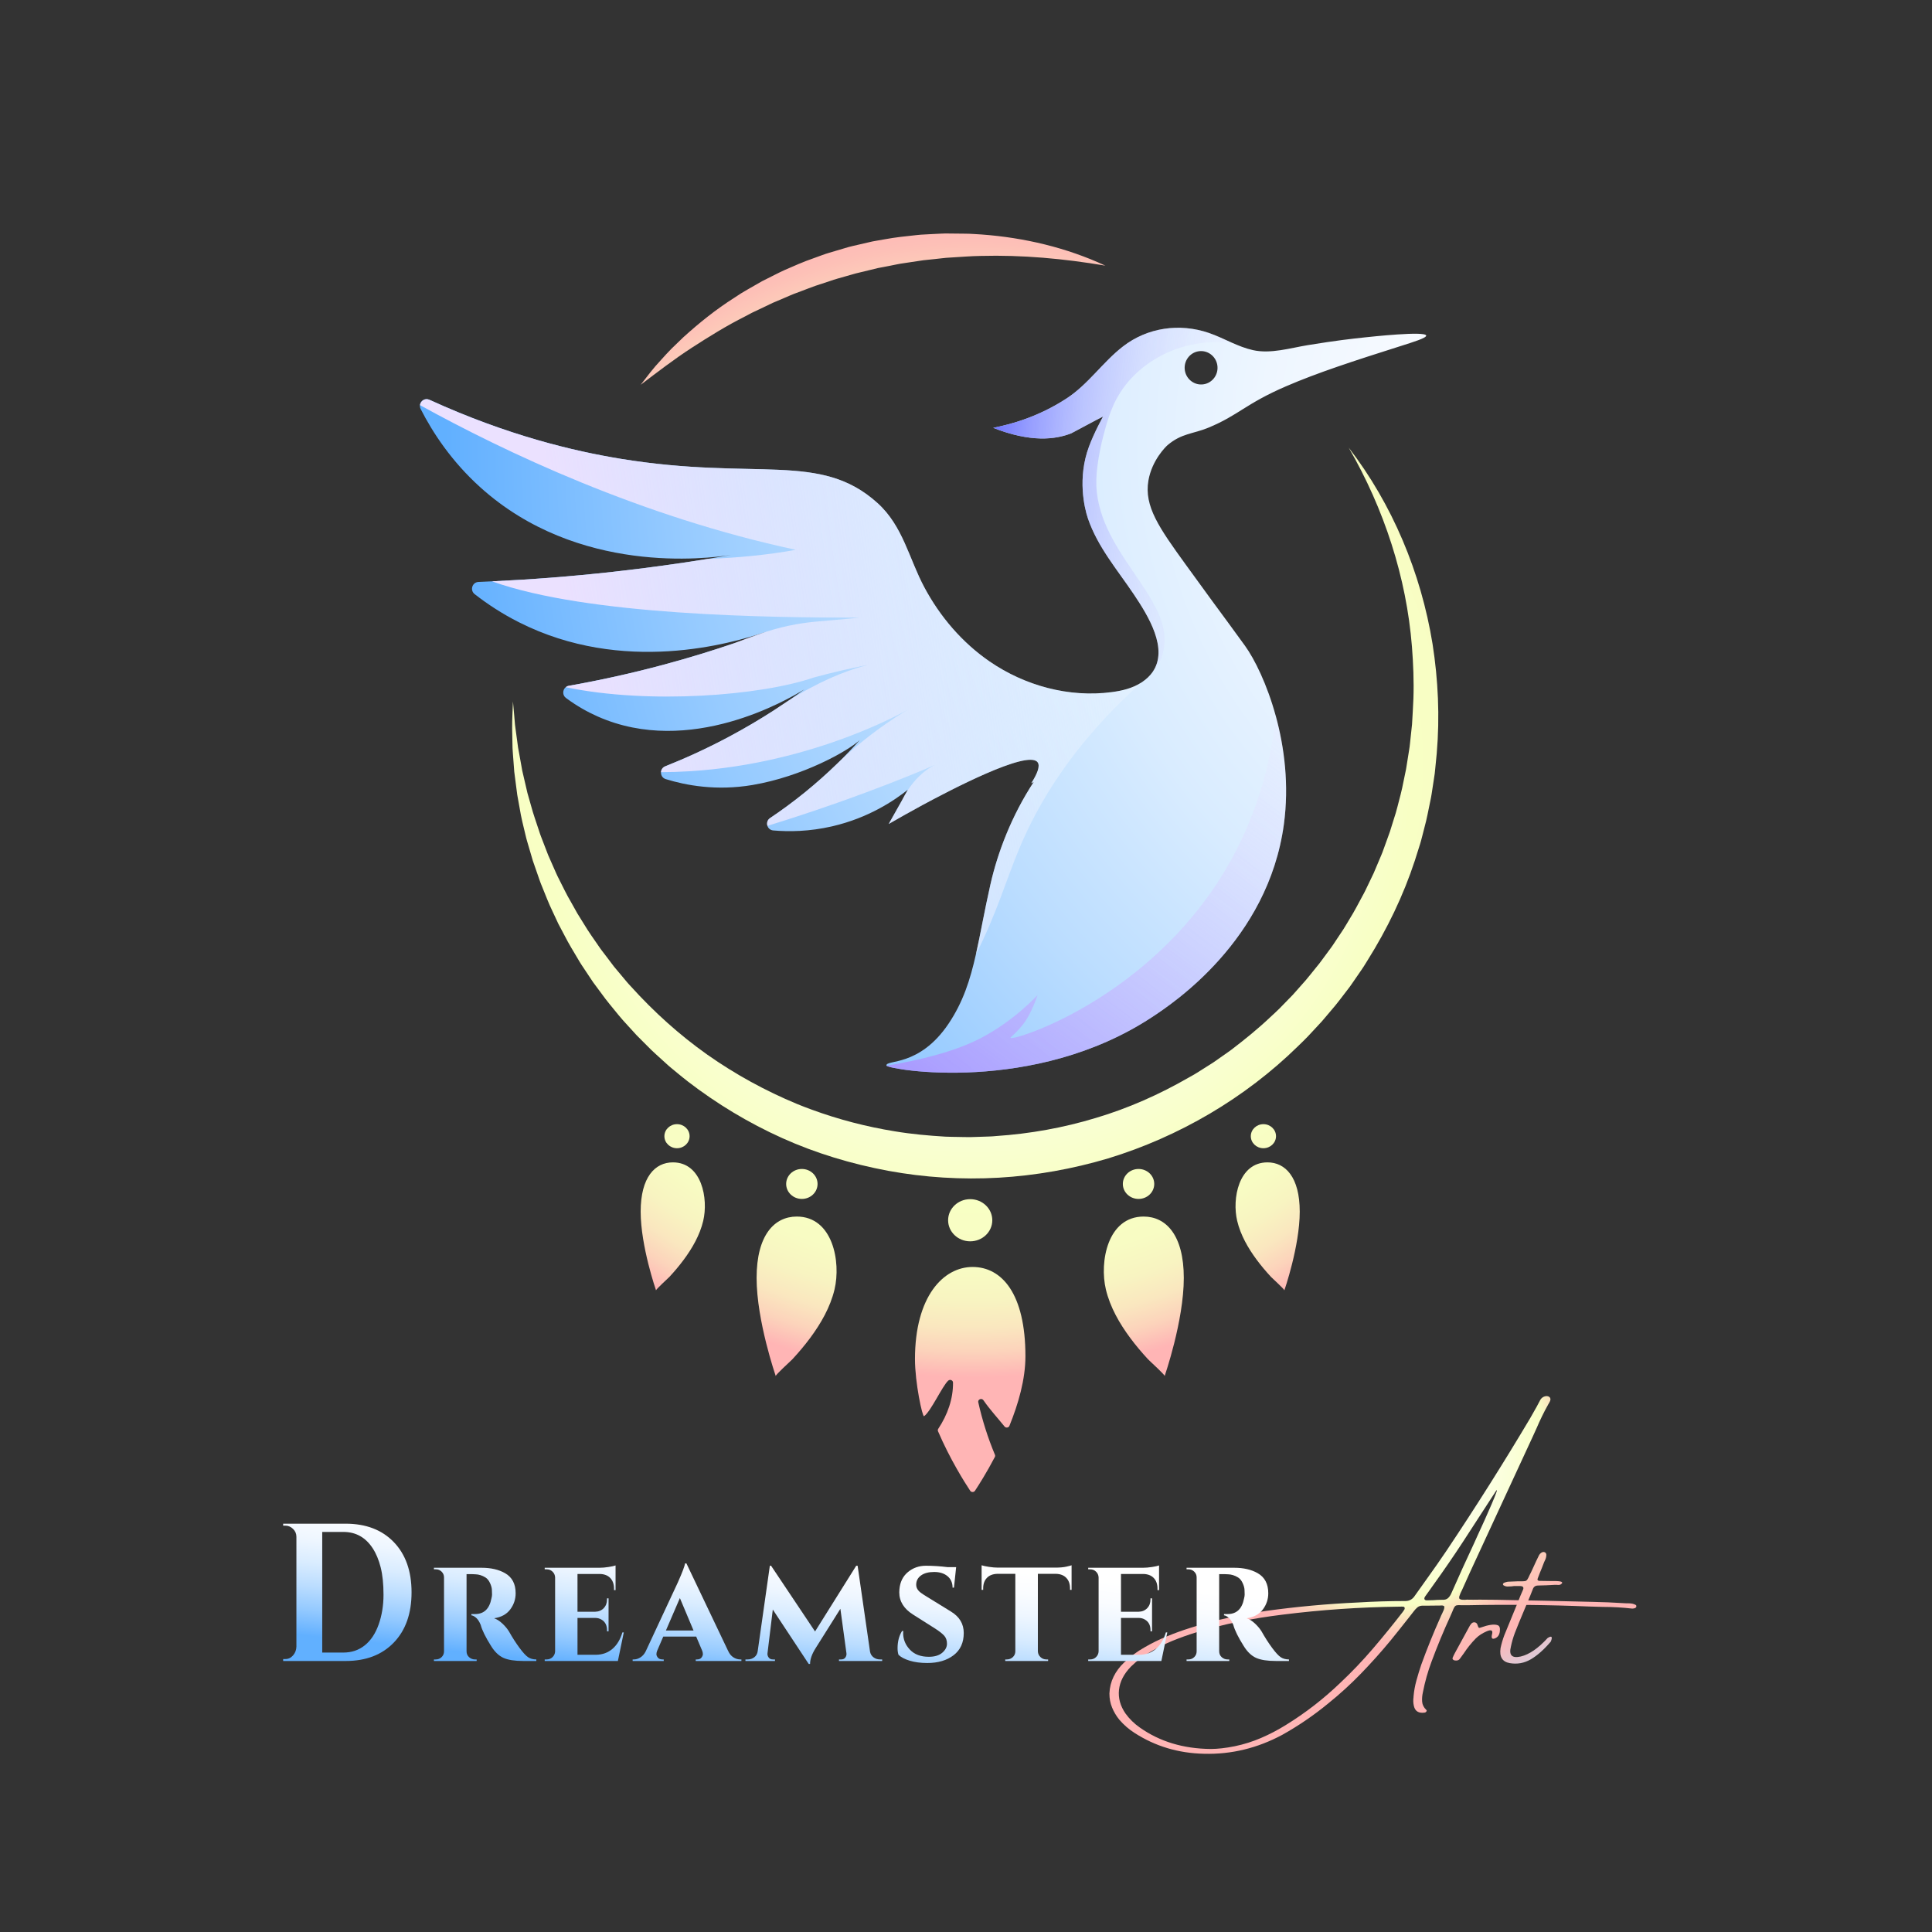 <svg xmlns="http://www.w3.org/2000/svg" xmlns:xlink="http://www.w3.org/1999/xlink" id="Layer_1" viewBox="0 0 2000 2000"><rect x="0" y="0" width="2000" height="2000" fill="#333333" stroke="none"/><defs><style>      .cls-1 {        fill: url(#radial-gradient-10);      }      .cls-2 {        fill: url(#linear-gradient-13);      }      .cls-3 {        fill: url(#linear-gradient-2);      }      .cls-4 {        fill: url(#radial-gradient-9);      }      .cls-5 {        fill: url(#linear-gradient-10);      }      .cls-6 {        fill: url(#linear-gradient-12);      }      .cls-7 {        fill: url(#radial-gradient-14);      }      .cls-8 {        fill: url(#radial-gradient-16);      }      .cls-9 {        fill: url(#linear-gradient-4);      }      .cls-10 {        fill: url(#radial-gradient-5);      }      .cls-11 {        fill: url(#radial-gradient);      }      .cls-12 {        fill: url(#radial-gradient-3);      }      .cls-13 {        fill: url(#linear-gradient-3);      }      .cls-14 {        fill: url(#linear-gradient-5);      }      .cls-15 {        fill: url(#radial-gradient-11);      }      .cls-16 {        fill: url(#linear-gradient-8);      }      .cls-17 {        fill: url(#radial-gradient-8);      }      .cls-18 {        fill: url(#radial-gradient-2);      }      .cls-19 {        fill: url(#radial-gradient-4);      }      .cls-20 {        fill: url(#linear-gradient-7);      }      .cls-21 {        fill: url(#linear-gradient-9);      }      .cls-22 {        fill: url(#linear-gradient-11);      }      .cls-23 {        fill: url(#radial-gradient-12);      }      .cls-24 {        fill: url(#linear-gradient-6);      }      .cls-25 {        fill: url(#radial-gradient-15);      }      .cls-26 {        fill: url(#radial-gradient-6);      }      .cls-27 {        fill: url(#radial-gradient-7);      }      .cls-28 {        fill: url(#radial-gradient-13);      }      .cls-29 {        fill: url(#linear-gradient);      }    </style><radialGradient id="radial-gradient" cx="1437.983" cy="1501.565" fx="1437.983" fy="1501.565" r="233.453" gradientUnits="userSpaceOnUse"><stop offset="0" stop-color="#fff"></stop><stop offset=".175" stop-color="#fefffa"></stop><stop offset=".359" stop-color="#fdffee"></stop><stop offset=".546" stop-color="#faffd9"></stop><stop offset=".69" stop-color="#f8ffc4"></stop><stop offset=".754" stop-color="#fbdebd"></stop><stop offset=".826" stop-color="#fdc0b7"></stop><stop offset=".866" stop-color="#ffb5b5"></stop></radialGradient><radialGradient id="radial-gradient-2" cx="1311.777" cy="1258.941" fx="1311.777" fy="1258.941" r="580.167" gradientUnits="userSpaceOnUse"><stop offset="0" stop-color="#fff"></stop><stop offset=".031" stop-color="#fffffe"></stop><stop offset=".059" stop-color="#fffffd"></stop><stop offset=".086" stop-color="#fefffc"></stop><stop offset=".113" stop-color="#fefffb"></stop><stop offset=".141" stop-color="#fefffa"></stop><stop offset=".164" stop-color="#fefffa"></stop><stop offset=".176" stop-color="#fefff9"></stop><stop offset=".188" stop-color="#fefff8"></stop><stop offset=".199" stop-color="#fefff7"></stop><stop offset=".211" stop-color="#fefff6"></stop><stop offset=".223" stop-color="#fefff6"></stop><stop offset=".234" stop-color="#fefff5"></stop><stop offset=".246" stop-color="#fdfff4"></stop><stop offset=".258" stop-color="#fdfff3"></stop><stop offset=".266" stop-color="#fdfff3"></stop><stop offset=".273" stop-color="#fdfff2"></stop><stop offset=".281" stop-color="#fdfff2"></stop><stop offset=".289" stop-color="#fdfff1"></stop><stop offset=".297" stop-color="#fdfff1"></stop><stop offset=".305" stop-color="#fdfff0"></stop><stop offset=".312" stop-color="#fdffef"></stop><stop offset=".32" stop-color="#fdffef"></stop><stop offset=".328" stop-color="#fdffee"></stop><stop offset=".336" stop-color="#fdffee"></stop><stop offset=".344" stop-color="#fdffed"></stop><stop offset=".352" stop-color="#fdffec"></stop><stop offset=".359" stop-color="#fdffeb"></stop><stop offset=".367" stop-color="#fcffea"></stop><stop offset=".375" stop-color="#fcffe9"></stop><stop offset=".383" stop-color="#fcffe8"></stop><stop offset=".391" stop-color="#fcffe7"></stop><stop offset=".398" stop-color="#fcffe6"></stop><stop offset=".406" stop-color="#fcffe6"></stop><stop offset=".414" stop-color="#fcffe5"></stop><stop offset=".422" stop-color="#fbffe4"></stop><stop offset=".43" stop-color="#fbffe3"></stop><stop offset=".438" stop-color="#fbffe2"></stop><stop offset=".445" stop-color="#fbffe1"></stop><stop offset=".453" stop-color="#fbffe0"></stop><stop offset=".461" stop-color="#fbffdf"></stop><stop offset=".469" stop-color="#fbffde"></stop><stop offset=".477" stop-color="#fbffdd"></stop><stop offset=".484" stop-color="#faffdc"></stop><stop offset=".492" stop-color="#faffdb"></stop><stop offset=".5" stop-color="#faffda"></stop><stop offset=".508" stop-color="#faffda"></stop><stop offset=".512" stop-color="#faffd9"></stop><stop offset=".516" stop-color="#faffd9"></stop><stop offset=".52" stop-color="#faffd8"></stop><stop offset=".523" stop-color="#faffd8"></stop><stop offset=".527" stop-color="#faffd7"></stop><stop offset=".531" stop-color="#faffd6"></stop><stop offset=".535" stop-color="#faffd6"></stop><stop offset=".539" stop-color="#faffd5"></stop><stop offset=".543" stop-color="#faffd5"></stop><stop offset=".547" stop-color="#f9ffd4"></stop><stop offset=".551" stop-color="#f9ffd3"></stop><stop offset=".555" stop-color="#f9ffd3"></stop><stop offset=".559" stop-color="#f9ffd2"></stop><stop offset=".562" stop-color="#f9ffd1"></stop><stop offset=".566" stop-color="#f9ffd1"></stop><stop offset=".57" stop-color="#f9ffd0"></stop><stop offset=".574" stop-color="#f9ffd0"></stop><stop offset=".578" stop-color="#f9ffcf"></stop><stop offset=".582" stop-color="#f9ffce"></stop><stop offset=".586" stop-color="#f9ffce"></stop><stop offset=".59" stop-color="#f9ffcd"></stop><stop offset=".594" stop-color="#f9ffcd"></stop><stop offset=".598" stop-color="#f9ffcc"></stop><stop offset=".602" stop-color="#f9ffcb"></stop><stop offset=".605" stop-color="#f9ffcb"></stop><stop offset=".609" stop-color="#f9ffca"></stop><stop offset=".613" stop-color="#f9ffca"></stop><stop offset=".617" stop-color="#f9ffc9"></stop><stop offset=".621" stop-color="#f8ffc8"></stop><stop offset=".625" stop-color="#f8ffc8"></stop><stop offset=".629" stop-color="#f8ffc7"></stop><stop offset=".633" stop-color="#f8ffc7"></stop><stop offset=".637" stop-color="#f8ffc6"></stop><stop offset=".641" stop-color="#f8ffc5"></stop><stop offset=".645" stop-color="#f8ffc5"></stop><stop offset=".648" stop-color="#f8ffc4"></stop><stop offset=".652" stop-color="#f8fec4"></stop><stop offset=".656" stop-color="#f8fcc3"></stop><stop offset=".66" stop-color="#f9fac3"></stop><stop offset=".664" stop-color="#f9f9c3"></stop><stop offset=".668" stop-color="#f9f7c2"></stop><stop offset=".672" stop-color="#f9f5c2"></stop><stop offset=".676" stop-color="#f9f4c2"></stop><stop offset=".68" stop-color="#f9f2c1"></stop><stop offset=".684" stop-color="#f9f0c1"></stop><stop offset=".688" stop-color="#faefc1"></stop><stop offset=".691" stop-color="#faedc0"></stop><stop offset=".695" stop-color="#faebc0"></stop><stop offset=".699" stop-color="#faeabf"></stop><stop offset=".703" stop-color="#fae8bf"></stop><stop offset=".707" stop-color="#fae6bf"></stop><stop offset=".711" stop-color="#fae5be"></stop><stop offset=".715" stop-color="#fbe3be"></stop><stop offset=".719" stop-color="#fbe1be"></stop><stop offset=".723" stop-color="#fbe0bd"></stop><stop offset=".727" stop-color="#fbdebd"></stop><stop offset=".73" stop-color="#fbddbd"></stop><stop offset=".734" stop-color="#fbdbbc"></stop><stop offset=".738" stop-color="#fbdabc"></stop><stop offset=".742" stop-color="#fbd8bc"></stop><stop offset=".746" stop-color="#fbd7bc"></stop><stop offset=".75" stop-color="#fbd6bb"></stop><stop offset=".754" stop-color="#fcd4bb"></stop><stop offset=".758" stop-color="#fcd3bb"></stop><stop offset=".762" stop-color="#fcd1ba"></stop><stop offset=".766" stop-color="#fcd0ba"></stop><stop offset=".77" stop-color="#fccfba"></stop><stop offset=".773" stop-color="#fccdba"></stop><stop offset=".777" stop-color="#fcccb9"></stop><stop offset=".781" stop-color="#fccab9"></stop><stop offset=".785" stop-color="#fcc9b9"></stop><stop offset=".789" stop-color="#fcc8b9"></stop><stop offset=".793" stop-color="#fdc6b8"></stop><stop offset=".797" stop-color="#fdc5b8"></stop><stop offset=".801" stop-color="#fdc3b8"></stop><stop offset=".805" stop-color="#fdc2b7"></stop><stop offset=".809" stop-color="#fdc1b7"></stop><stop offset=".812" stop-color="#fdbfb7"></stop><stop offset=".816" stop-color="#fdbfb7"></stop><stop offset=".82" stop-color="#fdbeb7"></stop><stop offset=".824" stop-color="#febdb6"></stop><stop offset=".828" stop-color="#febcb6"></stop><stop offset=".832" stop-color="#febbb6"></stop><stop offset=".836" stop-color="#febab6"></stop><stop offset=".84" stop-color="#feb9b6"></stop><stop offset=".844" stop-color="#feb8b6"></stop><stop offset=".848" stop-color="#ffb7b5"></stop><stop offset=".852" stop-color="#ffb7b5"></stop><stop offset=".855" stop-color="#ffb6b5"></stop><stop offset=".859" stop-color="#feb6b6"></stop><stop offset=".863" stop-color="#fcb7b8"></stop><stop offset=".867" stop-color="#fab8ba"></stop><stop offset=".871" stop-color="#f8b9bc"></stop><stop offset=".875" stop-color="#f6bbbe"></stop><stop offset=".879" stop-color="#f4bcc0"></stop><stop offset=".883" stop-color="#f2bdc2"></stop><stop offset=".887" stop-color="#f0bec4"></stop><stop offset=".891" stop-color="#eec0c6"></stop><stop offset=".895" stop-color="#ecc1c8"></stop><stop offset=".898" stop-color="#eac2ca"></stop><stop offset=".902" stop-color="#e8c4cc"></stop><stop offset=".906" stop-color="#e6c5cf"></stop><stop offset=".91" stop-color="#e3c6d1"></stop><stop offset=".914" stop-color="#e1c7d3"></stop><stop offset=".918" stop-color="#dfc9d5"></stop><stop offset=".922" stop-color="#ddcad7"></stop><stop offset=".926" stop-color="#dbcbd9"></stop><stop offset=".93" stop-color="#d9cddb"></stop><stop offset=".934" stop-color="#d7cedd"></stop><stop offset=".938" stop-color="#d5cfdf"></stop><stop offset=".941" stop-color="#d3d0e1"></stop><stop offset=".945" stop-color="#d1d2e3"></stop><stop offset=".949" stop-color="#cfd3e5"></stop><stop offset=".953" stop-color="#cdd4e7"></stop><stop offset=".957" stop-color="#cbd5e9"></stop><stop offset=".961" stop-color="#c9d7eb"></stop><stop offset=".965" stop-color="#c7d8ed"></stop><stop offset=".969" stop-color="#c5d9f0"></stop><stop offset=".973" stop-color="#c2dbf2"></stop><stop offset=".977" stop-color="#c0dcf4"></stop><stop offset=".98" stop-color="#beddf6"></stop><stop offset=".984" stop-color="#bcdef8"></stop><stop offset=".988" stop-color="#bae0fa"></stop><stop offset=".992" stop-color="#b8e1fc"></stop><stop offset=".996" stop-color="#b6e2fe"></stop><stop offset="1" stop-color="#b5e3ff"></stop></radialGradient><radialGradient id="radial-gradient-3" cx="1311.777" cy="1258.941" fx="1311.777" fy="1258.941" r="580.167" xlink:href="#radial-gradient-2"></radialGradient><linearGradient id="linear-gradient" x1="366.226" y1="1553.481" x2="350.93" y2="1696.876" gradientUnits="userSpaceOnUse"><stop offset="0" stop-color="#fff"></stop><stop offset=".152" stop-color="#fafcff"></stop><stop offset=".312" stop-color="#eef6ff"></stop><stop offset=".476" stop-color="#d9ecff"></stop><stop offset=".641" stop-color="#bdf"></stop><stop offset=".809" stop-color="#95caff"></stop><stop offset=".976" stop-color="#68b3ff"></stop><stop offset="1" stop-color="#61b0ff"></stop></linearGradient><linearGradient id="linear-gradient-2" x1="513.084" y1="1569.146" x2="497.788" y2="1712.541" xlink:href="#linear-gradient"></linearGradient><linearGradient id="linear-gradient-3" x1="612.983" y1="1579.802" x2="597.687" y2="1723.197" xlink:href="#linear-gradient"></linearGradient><linearGradient id="linear-gradient-4" x1="724.747" y1="1591.723" x2="709.451" y2="1735.119" xlink:href="#linear-gradient"></linearGradient><linearGradient id="linear-gradient-5" x1="854.514" y1="1605.565" x2="839.219" y2="1748.96" xlink:href="#linear-gradient"></linearGradient><linearGradient id="linear-gradient-6" x1="969.819" y1="1617.864" x2="954.523" y2="1761.26" xlink:href="#linear-gradient"></linearGradient><linearGradient id="linear-gradient-7" x1="1063.29" y1="1627.834" x2="1047.995" y2="1771.23" xlink:href="#linear-gradient"></linearGradient><linearGradient id="linear-gradient-8" x1="1169.277" y1="1639.14" x2="1153.981" y2="1782.535" xlink:href="#linear-gradient"></linearGradient><linearGradient id="linear-gradient-9" x1="1283.434" y1="1651.316" x2="1268.139" y2="1794.712" xlink:href="#linear-gradient"></linearGradient><radialGradient id="radial-gradient-4" cx="1691.276" cy="454.267" fx="1691.276" fy="454.267" r="1229.828" gradientUnits="userSpaceOnUse"><stop offset="0" stop-color="#fff"></stop><stop offset=".152" stop-color="#fafcff"></stop><stop offset=".312" stop-color="#eef6ff"></stop><stop offset=".476" stop-color="#d9ecff"></stop><stop offset=".641" stop-color="#bdf"></stop><stop offset=".809" stop-color="#95caff"></stop><stop offset=".976" stop-color="#68b3ff"></stop><stop offset="1" stop-color="#61b0ff"></stop></radialGradient><radialGradient id="radial-gradient-5" cx="1006.917" cy="786.537" fx="1006.917" fy="786.537" r="658.526" gradientUnits="userSpaceOnUse"><stop offset="0" stop-color="#fff"></stop><stop offset=".165" stop-color="#fefffa"></stop><stop offset=".339" stop-color="#fdffee"></stop><stop offset=".516" stop-color="#faffd9"></stop><stop offset=".651" stop-color="#f8ffc4"></stop><stop offset=".728" stop-color="#fbdebd"></stop><stop offset=".812" stop-color="#fdc0b7"></stop><stop offset=".86" stop-color="#ffb5b5"></stop><stop offset="1" stop-color="#b5e3ff"></stop></radialGradient><radialGradient id="radial-gradient-6" cx="1007.797" cy="790.323" fx="1007.797" fy="790.323" r="697.858" gradientUnits="userSpaceOnUse"><stop offset="0" stop-color="#fff"></stop><stop offset=".165" stop-color="#fefffa"></stop><stop offset=".339" stop-color="#fdffee"></stop><stop offset=".516" stop-color="#faffd9"></stop><stop offset=".651" stop-color="#f8ffc4"></stop><stop offset=".745" stop-color="#f8fcc3"></stop><stop offset=".796" stop-color="#f8f4c1"></stop><stop offset=".837" stop-color="#fae7bf"></stop><stop offset=".873" stop-color="#fcd3bb"></stop><stop offset=".904" stop-color="#febab6"></stop><stop offset=".911" stop-color="#ffb5b5"></stop></radialGradient><radialGradient id="radial-gradient-7" cy="790.323" fy="790.323" r="697.858" xlink:href="#radial-gradient-6"></radialGradient><radialGradient id="radial-gradient-8" cx="1007.797" cy="790.323" fx="1007.797" fy="790.323" r="697.858" xlink:href="#radial-gradient-6"></radialGradient><radialGradient id="radial-gradient-9" cx="1007.797" cy="790.323" fx="1007.797" fy="790.323" r="697.858" xlink:href="#radial-gradient-6"></radialGradient><radialGradient id="radial-gradient-10" cx="1007.797" cy="790.323" fx="1007.797" fy="790.323" r="697.858" xlink:href="#radial-gradient-6"></radialGradient><radialGradient id="radial-gradient-11" cx="1007.797" cy="790.323" fx="1007.797" fy="790.323" r="697.858" xlink:href="#radial-gradient-6"></radialGradient><radialGradient id="radial-gradient-12" cx="1007.797" cy="790.323" fx="1007.797" fy="790.323" r="697.858" xlink:href="#radial-gradient-6"></radialGradient><radialGradient id="radial-gradient-13" cx="1007.797" cy="790.323" fx="1007.797" fy="790.323" r="697.858" xlink:href="#radial-gradient-6"></radialGradient><radialGradient id="radial-gradient-14" cx="1007.797" cy="790.323" fx="1007.797" fy="790.323" r="697.858" xlink:href="#radial-gradient-6"></radialGradient><radialGradient id="radial-gradient-15" cx="1007.797" cy="790.323" fx="1007.797" fy="790.323" r="697.858" xlink:href="#radial-gradient-6"></radialGradient><radialGradient id="radial-gradient-16" cx="1007.797" cy="790.323" fx="1007.797" fy="790.323" r="697.858" xlink:href="#radial-gradient-6"></radialGradient><linearGradient id="linear-gradient-10" x1="1399.043" y1="633.731" x2="858.053" y2="1361.185" gradientUnits="userSpaceOnUse"><stop offset="0" stop-color="#fff" stop-opacity="0"></stop><stop offset=".473" stop-color="#cbb2ff" stop-opacity=".499"></stop><stop offset=".837" stop-color="#a57bff" stop-opacity=".859"></stop><stop offset="1" stop-color="#9766ff"></stop></linearGradient><linearGradient id="linear-gradient-11" x1="1427.251" y1="538.427" x2="1014.806" y2="499.07" gradientUnits="userSpaceOnUse"><stop offset="0" stop-color="#fff" stop-opacity="0"></stop><stop offset=".119" stop-color="#fcfcff" stop-opacity=".017"></stop><stop offset=".243" stop-color="#f5f5ff" stop-opacity=".066"></stop><stop offset=".371" stop-color="#e8e9ff" stop-opacity=".148"></stop><stop offset=".5" stop-color="#d7d8ff" stop-opacity=".264"></stop><stop offset=".631" stop-color="#c1c3ff" stop-opacity=".413"></stop><stop offset=".764" stop-color="#a5a8ff" stop-opacity=".595"></stop><stop offset=".894" stop-color="#868aff" stop-opacity=".806"></stop><stop offset="1" stop-color="#696eff"></stop></linearGradient><linearGradient id="linear-gradient-12" x1="1157.47" y1="635.875" x2="600.229" y2="719.253" gradientUnits="userSpaceOnUse"><stop offset="0" stop-color="#fff" stop-opacity=".2"></stop><stop offset=".454" stop-color="#f5f0ff" stop-opacity=".588"></stop><stop offset=".828" stop-color="#ede5ff" stop-opacity=".884"></stop><stop offset="1" stop-color="#ebe1ff"></stop></linearGradient><linearGradient id="linear-gradient-13" x1="1303.43" y1="735.886" x2="452.658" y2="683.767" gradientUnits="userSpaceOnUse"><stop offset="0" stop-color="#fff"></stop><stop offset=".184" stop-color="#fafcff"></stop><stop offset=".377" stop-color="#eef6ff"></stop><stop offset=".574" stop-color="#d9ecff"></stop><stop offset=".774" stop-color="#bdf"></stop><stop offset=".974" stop-color="#96caff"></stop><stop offset="1" stop-color="#91c8ff"></stop></linearGradient></defs><g><path class="cls-11" d="M1689.677,1665.209c-10.08-1.16-20.239-1.74-30.464-1.74-4.477-.162-9.032-.295-13.671-.401-42.24-1.74-84.591-2.186-127.054-1.338h-5.219c-2.319-.162-4.009-.145-5.063.045-1.059.178-1.907.758-2.542,1.74-.624.981-1.355,2.576-2.186,4.773-.58,1.282-1.271,2.866-2.074,4.75-7.064,15.405-13.548,31.067-19.447,46.99-3.853,10.292-6.836,20.836-8.943,31.646-.792,3.373-1.065,6.652-.825,9.835.234,3.195,1.673,6.055,4.304,8.586.368.268.502.591.401.981-.106.401-.346.769-.714,1.115-.374.34-.769.563-1.182.669-6.278.948-10.053-1.288-11.329-6.713-.73-3.067-.859-6.2-.379-9.411v-.558c.474-5.531,1.461-11.034,2.966-16.503,1.5-5.453,3.172-10.917,5.018-16.392,5.96-16.459,12.523-32.7,19.693-48.73.368-.68.658-1.372.87-2.074.368-.786.764-1.595,1.182-2.431.58-1.171,1.104-2.342,1.583-3.501.474-1.16.658-2.37.558-3.635-.58-.474-1.16-.764-1.74-.87-.58-.1-1.16-.1-1.74,0h-.401c-4.951,0-9.935.056-14.942.156h-4.349c-1.845.106-3.407.686-4.683,1.74-1.266,1.059-2.476,2.353-3.635,3.881-1.517,1.951-3.044,3.903-4.572,5.865-6.501,8.285-13.041,16.481-19.626,24.599-9.757,11.809-19.949,23.194-30.576,34.167-10.616,10.973-21.889,21.254-33.81,30.844-14.976,12.339-30.877,23.205-47.704,32.605-25.736,13.81-52.711,20.345-80.911,19.603-26.584-.58-50.547-7.755-71.901-21.521-6.022-3.836-11.352-8.475-15.99-13.916-3.106-3.853-5.564-8.006-7.382-12.467-1.829-4.449-2.743-9.278-2.743-14.496.268-6.278,1.712-12.088,4.327-17.44,2.604-5.352,6.222-10.22,10.861-14.608,6.378-6.166,13.398-11.385,21.053-15.656,7.438-4.327,15.093-8.107,22.971-11.352,7.884-3.239,15.829-6.122,23.841-8.653,12.98-4.176,26.088-7.683,39.318-10.527,13.231-2.855,26.523-5.274,39.876-7.27,31.635-4.382,63.36-7.293,95.162-8.72,16.236-.992,32.416-1.494,48.551-1.494,4.427.106,7.861-1.767,10.303-5.62,4.265-6.005,8.564-12.043,12.89-18.109,6.691-9.278,13.275-18.717,19.759-28.323,30.163-45.033,59.067-90.802,86.71-137.313,2.319-3.953,4.583-7.962,6.802-12.021,1.054-2.063,2.163-4.154,3.323-6.267,1.366-2.676,3.552-4.176,6.557-4.505,1.634,0,2.832.463,3.591,1.383.769.926.87,2.152.29,3.68-.58,1.266-1.243,2.476-1.985,3.635-4.477,8.029-8.452,16.158-11.932,24.376-1.327,2.899-2.62,5.748-3.881,8.542-12.177,26.422-24.415,52.867-36.709,79.328-9.384,20.417-18.845,40.879-28.39,61.397-2.754,6.066-5.464,12.104-8.14,18.109-.58,1.266-1.171,2.476-1.762,3.635-.106.268-.212.558-.312.87-.374.847-.68,1.684-.914,2.498-.223.82-.156,1.622.201,2.409.803.58,1.723.903,2.765.959,1.054.045,2.035.067,2.944.067.725-.1,1.383-.156,1.963-.156,4.382.106,8.793.106,13.225,0,6.005,0,12.043.056,18.109.156,32.901.58,65.835,1.294,98.797,2.141,10.805.212,21.544.658,32.204,1.338.937.106,1.929.156,2.988.156h1.918c1.366,0,2.699.123,3.992.357,1.294.24,2.52.703,3.68,1.383.206.167.362.418.468.758.1.346.1.619,0,.825,0,.374-.151.708-.446,1.004-.284.284-.53.479-.736.58-.953.374-1.957.558-3.011.558ZM1453.879,1666.079c.357-.725.385-1.383.089-1.963-.284-.591-.769-.892-1.45-.892-1.059-.1-2.163-.1-3.323,0h-1.74c-39.82.479-79.657,3.223-119.516,8.229-15.243,1.845-30.409,4.276-45.496,7.293-15.076,3.005-30.024,6.774-44.849,11.307-7.906,2.425-15.706,5.207-23.395,8.341-7.7,3.139-15.215,6.869-22.547,11.196-7.655,4.271-14.619,9.489-20.897,15.656-7.326,7.538-11.452,15.567-12.378,24.086-.92,8.519,1.36,16.732,6.847,24.644,4.059,5.542,8.915,10.292,14.563,14.251,20.562,14.597,45.061,22.034,73.485,22.302,7.27,0,15.622-.953,25.067-2.855,9.378-1.951,18.449-4.812,27.208-8.586,8.753-3.763,17.245-8.202,25.469-13.314,20.306-12.506,39.106-27.063,56.401-43.667,11.965-11.24,23.25-23.066,33.854-35.482,10.599-12.411,20.886-25.056,30.866-37.936.58-.948,1.16-1.818,1.74-2.609ZM1502.274,1649.709c7.655-17.407,15.544-34.758,23.662-52.053.368-.948,1.595-3.68,3.68-8.185,2.08-4.505,4.472-9.746,7.181-15.723,2.721-5.988,5.207-11.647,7.471-16.972,2.275-5.336,3.869-9.333,4.795-11.998.92-2.659.647-2.91-.825-.758-.374.479-.663.953-.87,1.427-1.266,1.845-2.476,3.691-3.635,5.531-9.651,14.987-19.358,29.946-29.126,44.871-9.757,14.914-19.849,29.628-30.286,44.135-.998,1.372-2.024,2.821-3.078,4.349-2.007,2.738-3.986,5.503-5.932,8.296-.792,1.16-1.015,2.13-.669,2.899.34.758,1.143,1.137,2.409,1.137,2.108,0,4.193-.05,6.245-.156,3.267-.268,6.512-.401,9.724-.401,2.481.106,4.405-.424,5.776-1.583,1.366-1.16,2.526-2.765,3.479-4.817Z"></path><path class="cls-18" d="M1552.605,1688.938c-.463,3.646-2.174,6.022-5.129,7.137-2.961,1.104-3.925-.346-2.899-4.349,1.037-4.014-.769-5.029-5.419-3.055-4.639,1.979-8.464,4.472-11.463,7.471-4.639,4.745-8.754,9.857-12.333,15.344-.374.479-.663.87-.87,1.182-1.054,1.533-2.108,2.983-3.167,4.349-.68.953-1.483,1.55-2.409,1.784-.92.24-1.857.279-2.81.112-.892-.1-1.572-.446-2.052-1.026-.474-.58-.524-1.26-.156-2.052.58-1.427,1.266-2.877,2.052-4.349,4.745-8.798,9.568-17.63,14.474-26.495.1-.1.156-.206.156-.312.68-1.383,1.5-2.654,2.453-3.814,1.054-1.16,2.264-1.628,3.635-1.405,1.366.212,2.286,1.026,2.765,2.453.58,1.845,1.076,2.888,1.494,3.122.429.24,1.383.067,2.855-.513,3.167-1.16,6.25-1.974,9.255-2.453,3.016-.474,5.486-.357,7.404.357,1.918.703,2.637,2.871,2.163,6.512Z"></path><path class="cls-12" d="M1605.421,1699.308c-7.064,8.33-13.983,14.468-20.763,18.421-6.78,3.959-14.039,5.263-21.767,3.925-7.716-1.349-10.889-6.534-9.523-15.544.953-4.533,2.247-8.965,3.881-13.292,4.059-10.064,8.168-20.083,12.333-30.063,1.366-3.579,2.816-7.192,4.349-10.839.368-.786.714-1.572,1.026-2.364.58-1.321,1.16-2.665,1.74-4.037.847-2.319-.078-3.529-2.765-3.635h-6.802c-.792.106-1.606.212-2.453.312-1.372.106-2.732.156-4.081.156-1.338,0-2.587-.34-3.747-1.026-.312-.1-.569-.295-.758-.58-.178-.295-.268-.63-.268-1.004.106-.206.273-.452.513-.736.234-.295.541-.496.914-.602,1.16-.474,2.37-.814,3.635-1.026,3.267-.162,6.512-.295,9.724-.401h3.323c2.108,0,3.68-.072,4.706-.223,1.026-.162,1.851-.719,2.476-1.673.636-.948,1.383-2.397,2.23-4.349.474-1.054,1.054-2.213,1.74-3.479,1.74-3.702,3.479-7.477,5.219-11.329.803-1.74,1.617-3.423,2.453-5.063.68-1.634,1.767-2.899,3.256-3.791,1.411-.68,2.643-.63,3.702.156.323.212.58.552.758,1.026.19.479.29.903.29,1.271,0,2.052-.53,4.081-1.583,6.088-.223.435-.463.937-.714,1.517-.686,1.89-1.427,3.814-2.23,5.776-1.517,3.585-2.966,7.248-4.349,10.995-.374.686-.39,1.294-.045,1.829.357.524.875.781,1.561.781,3.747.106,7.41.156,10.995.156h5.531c5.798.106,8.118.926,6.958,2.453-.792.892-1.645,1.405-2.565,1.539-.926.134-1.862.123-2.81-.045h-1.74c-5.904.374-11.764.613-17.574.714-2.676,0-4.472,1.215-5.375,3.635-.953,2.319-1.873,4.639-2.765,6.958-1.327,3.067-2.565,6.044-3.724,8.943-1.16,2.754-2.319,5.52-3.479,8.296-3.005,7.081-5.904,14.178-8.698,21.298-1.74,4.639-3.111,9.384-4.104,14.229-2.219,8.804,1.182,12.177,10.192,10.125,8.859-2.108,18.143-8.486,27.855-19.135,4.221-2.687,5.33-1.478,3.323,3.635Z"></path><path class="cls-29" d="M357.803,1577.32c21.012,0,37.638,6.363,49.88,19.09,12.235,12.713,18.356,30.036,18.356,51.977,0,21.927-6.121,39.25-18.356,51.977-12.241,12.727-28.868,19.09-49.88,19.09h-64.678v-2.027h2.322c3.076,0,5.713-1.246,7.906-3.745,2.205-2.513,3.366-5.526,3.483-9.038v-113.723c0-3.245-1.161-5.983-3.483-8.222-2.31-2.231-4.941-3.351-7.906-3.351h-2.322v-2.027h64.678ZM355.481,1710.725c8.548,0,15.941-2.506,22.185-7.518,6.238-5.012,11.025-12.22,14.354-21.624,3.323-9.404,4.99-19.653,4.99-30.747,0-11.108-.982-20.554-2.94-28.325-1.964-7.785-4.731-14.395-8.301-19.822-7.362-11.22-17.46-16.837-30.289-16.837h-21.913v124.873h21.913Z"></path><path class="cls-3" d="M488.125,1629.532h-5.152v79.796c0,2.576.881,4.639,2.654,6.2,1.767,1.55,3.78,2.319,6.044,2.319h1.762v1.606h-44.225v-1.606h1.918c2.364,0,4.371-.803,6.022-2.409,1.661-1.606,2.498-3.591,2.498-5.955v-76.562c0-2.364-.836-4.349-2.498-5.955-1.65-1.606-3.607-2.409-5.865-2.409h-2.074v-1.606h49.376c9.646,0,17.741,1.873,24.287,5.62,7.282,4.182,10.928,11.101,10.928,20.763,0,6.217-1.885,11.82-5.642,16.816-3.747,4.984-9.317,8.006-16.704,9.077,2.883.97,5.743,2.788,8.586,5.464,2.855,2.676,5.135,5.414,6.847,8.207,3.434,6.111,7.025,11.72,10.772,16.816,3.758,5.085,6.791,8.38,9.099,9.88,2.303,1.505,5.113,2.252,8.43,2.252v1.606h-13.493c-8.91,0-15.745-1.07-20.518-3.211s-9.032-6.211-12.779-12.221c-5.798-9.233-9.389-16.526-10.772-21.878-1.294-3.223-2.827-5.642-4.594-7.248-1.773-1.606-3.457-2.509-5.063-2.721v-1.294h4.014c9.11-.1,14.686-5.464,16.726-16.08.429-1.606.647-2.994.647-4.17,0-1.188-.056-2.821-.156-4.906-.106-2.096-.775-4.46-2.007-7.092-1.238-2.632-2.821-4.533-4.75-5.709-3.334-2.035-6.769-3.106-10.303-3.211-1.176-.117-2.515-.178-4.014-.178Z"></path><path class="cls-13" d="M639.636,1719.454h-75.76v-1.606h1.94c2.464,0,4.527-.803,6.178-2.409,1.661-1.606,2.548-3.591,2.654-5.955v-76.562c-.106-2.364-.992-4.349-2.654-5.955-1.65-1.606-3.713-2.409-6.178-2.409h-1.94v-1.606h56.625c2.899,0,6.055-.268,9.478-.803,3.434-.535,5.849-1.07,7.248-1.606v25.558h-1.606v-1.45c0-4.711-1.288-8.408-3.858-11.084-2.576-2.687-6.172-4.087-10.794-4.193h-23.149v39.095h18.332c3.641-.1,6.585-1.338,8.832-3.702,2.258-2.364,3.39-5.364,3.39-9.01v-1.115h1.606v34.1h-1.606v-1.137c0-5.04-1.873-8.681-5.62-10.928-1.935-1.188-4.081-1.784-6.445-1.784h-18.488v38.136h19.291c6.657-.117,12.316-2.186,16.972-6.2,4.667-4.025,8.073-9.685,10.214-16.972h1.45l-6.111,29.595Z"></path><path class="cls-9" d="M766.215,1717.848h1.294v1.606h-47.302v-1.606h1.294c2.141,0,3.691-.636,4.661-1.918.965-1.294,1.45-2.476,1.45-3.546s-.217-2.197-.647-3.39l-6.267-14.786h-34.1l-6.423,14.942c-.435,1.087-.647,2.197-.647,3.323,0,1.115.502,2.292,1.517,3.524,1.026,1.238,2.609,1.851,4.75,1.851h1.294v1.606h-32.182v-1.606h1.294c2.247,0,4.488-.697,6.735-2.096,2.258-1.394,4.087-3.485,5.486-6.267l33.297-71.411c4.711-10.616,7.181-17.156,7.404-19.626h1.45l43.087,90.39c1.394,3.111,3.245,5.391,5.553,6.847,2.303,1.444,4.639,2.163,7.003,2.163ZM689.341,1687.919h28.613l-14.139-33.609-14.474,33.609Z"></path><path class="cls-14" d="M910.974,1717.848h2.252v1.606h-44.715v-1.606h2.252c2.035,0,3.507-.697,4.416-2.096.92-1.394,1.271-2.843,1.048-4.349l-6.267-45.987-25.58,40.679c-3.869,6.111-5.798,11.586-5.798,16.414h-1.427l-37.155-56.29-5.486,45.184c-.212,1.505.167,2.955,1.137,4.349.965,1.399,2.414,2.096,4.349,2.096h2.252v1.606h-30.576v-1.606h2.252c2.687,0,5.024-.769,7.003-2.319,1.974-1.561,3.128-3.685,3.457-6.378l12.556-88.293h1.271l45.518,68.043,42.619-68.043h1.45l12.868,89.096c.535,2.47,1.767,4.405,3.702,5.798,1.929,1.399,4.131,2.096,6.601,2.096Z"></path><path class="cls-24" d="M929.157,1706.273c0-6.969,1.55-12.924,4.661-17.864h1.294c-.123.758-.178,1.461-.178,2.096,0,6.546,2.331,12.283,7.003,17.217,4.667,4.923,11.179,7.382,19.536,7.382,6.005,0,10.644-1.388,13.916-4.17,3.267-2.793,4.906-5.899,4.906-9.322,0-3.434-.937-6.2-2.81-8.296s-4.962-4.533-9.255-7.315l-22.837-14.474c-9.651-6.005-14.474-13.727-14.474-23.172,0-.965.05-1.985.156-3.055.652-7.611,3.602-13.587,8.854-17.931,5.247-4.338,11.441-6.512,18.577-6.512s14.664.485,22.592,1.45h8.698l-2.252,21.231h-1.45c0-5.04-1.751-8.999-5.241-11.887-3.479-2.899-8.09-4.349-13.827-4.349-5.743,0-10.276,1.204-13.604,3.613-3.317,2.409-4.973,5.598-4.973,9.568,0,3.211,1.611,5.999,4.84,8.363,1.277.97,3.15,2.202,5.62,3.702l25.58,15.767c8.787,5.352,13.18,12.751,13.18,22.19,0,9.98-3.518,17.652-10.549,23.016-7.02,5.352-16.102,8.029-27.253,8.029-6.858,0-12.913-.803-18.176-2.409-5.252-1.617-9.11-3.658-11.575-6.111-.641-1.929-.959-4.182-.959-6.757Z"></path><path class="cls-20" d="M1107.691,1645.79v-1.45c0-4.605-1.288-8.252-3.858-10.928-2.576-2.687-6.172-4.087-10.794-4.193h-18.644v80.265c.1,2.364,1.009,4.349,2.721,5.955,1.723,1.606,3.769,2.409,6.133,2.409h1.762v1.606h-44.403v-1.606h1.606c2.464,0,4.555-.803,6.267-2.409,1.723-1.606,2.587-3.641,2.587-6.111v-80.108h-18.488c-4.728.106-8.38,1.505-10.95,4.193-2.576,2.676-3.858,6.323-3.858,10.928v1.45h-1.606v-25.424c1.5.535,3.992,1.082,7.471,1.628,3.49.535,6.629.803,9.411.803h59.368c4.711,0,8.592-.346,11.642-1.048,3.061-.697,4.806-1.16,5.241-1.383v25.424h-1.606Z"></path><path class="cls-16" d="M1202.259,1719.454h-75.76v-1.606h1.94c2.464,0,4.527-.803,6.178-2.409,1.661-1.606,2.548-3.591,2.654-5.955v-76.562c-.106-2.364-.992-4.349-2.654-5.955-1.65-1.606-3.713-2.409-6.178-2.409h-1.94v-1.606h56.625c2.899,0,6.055-.268,9.478-.803,3.434-.535,5.849-1.07,7.248-1.606v25.558h-1.606v-1.45c0-4.711-1.288-8.408-3.858-11.084-2.576-2.687-6.172-4.087-10.794-4.193h-23.149v39.095h18.332c3.641-.1,6.585-1.338,8.832-3.702,2.258-2.364,3.39-5.364,3.39-9.01v-1.115h1.606v34.1h-1.606v-1.137c0-5.04-1.873-8.681-5.62-10.928-1.935-1.188-4.081-1.784-6.445-1.784h-18.488v38.136h19.291c6.657-.117,12.316-2.186,16.972-6.2,4.667-4.025,8.073-9.685,10.214-16.972h1.45l-6.111,29.595Z"></path><path class="cls-21" d="M1267.24,1629.532h-5.152v79.796c0,2.576.881,4.639,2.654,6.2,1.767,1.55,3.78,2.319,6.044,2.319h1.762v1.606h-44.225v-1.606h1.918c2.364,0,4.371-.803,6.022-2.409,1.661-1.606,2.498-3.591,2.498-5.955v-76.562c0-2.364-.836-4.349-2.498-5.955-1.65-1.606-3.607-2.409-5.865-2.409h-2.074v-1.606h49.376c9.646,0,17.741,1.873,24.287,5.62,7.282,4.182,10.928,11.101,10.928,20.763,0,6.217-1.885,11.82-5.642,16.816-3.747,4.984-9.317,8.006-16.704,9.077,2.883.97,5.743,2.788,8.586,5.464,2.855,2.676,5.135,5.414,6.847,8.207,3.434,6.111,7.025,11.72,10.772,16.816,3.758,5.085,6.791,8.38,9.099,9.88,2.303,1.505,5.113,2.252,8.43,2.252v1.606h-13.493c-8.91,0-15.745-1.07-20.518-3.211-4.773-2.141-9.032-6.211-12.779-12.221-5.798-9.233-9.389-16.526-10.772-21.878-1.294-3.223-2.827-5.642-4.594-7.248-1.773-1.606-3.457-2.509-5.063-2.721v-1.294h4.014c9.11-.1,14.686-5.464,16.726-16.08.429-1.606.647-2.994.647-4.17,0-1.188-.056-2.821-.156-4.906-.106-2.096-.775-4.46-2.007-7.092-1.238-2.632-2.821-4.533-4.75-5.709-3.334-2.035-6.769-3.106-10.303-3.211-1.176-.117-2.515-.178-4.014-.178Z"></path></g><g><path class="cls-19" d="M1412.209,349.33c-13.707,1.474-28.816,3.134-58.218,7.929-18.244,2.971-38.453,9.309-56.954,5.193-7.766-1.731-15.133-4.748-22.431-7.976-7.695-3.438-15.32-7.134-23.249-9.847-30.29-10.362-63.503-5.59-88.811,13.987-21.262,16.466-35.74,39.061-58.592,53.96-28.957,18.876-57.165,26.664-75.783,30.313,38.85,15.32,64.322,12.163,80.858,5.66,11.765-6.339,19.975-10.689,25.261-13.449,4.959-2.596,7.321-3.766,7.602-3.906-.397.725-9.122,16.349-14.642,31.272-11.929,32.138-4.842,63.059-1.052,74.169,10.104,29.635,30.43,53.118,47.551,78.66,14.712,21.986,36.301,56.51,19.273,80.531-2.596,3.649-6.081,7.064-10.642,10.175-.304.21-.632.421-.959.631-9.099,5.871-19.928,8.444-30.641,9.847-44.043,5.824-89.77-6.573-126.375-31.74-28.348-19.484-51.294-46.335-67.48-76.602-16.069-30.009-22.127-63.48-48.487-87.337-59.41-53.726-125.346-22.899-265.755-45.821-48.487-7.929-117.16-24.115-198.205-61.164-4.608-2.082-9.239,1.24-9.731,5.567-.163,1.287.047,2.666.725,4.023,12.701,24.887,32.114,54.334,61.819,81.116,101.044,91.103,234.904,73.725,259.417,70.006-7.953,1.403-15.975,2.737-24.138,4.07-31.179,5.052-63.831,9.543-97.793,13.332-43.739,4.865-85.653,8.023-125.486,9.871h-.023c-4.678.234-9.333.444-13.94.631-6.479.257-9.122,8.584-3.976,12.607,13.215,10.315,28.395,20.279,45.657,29.027,108.038,54.756,220.075,22.197,256.423,9.871-10.432,3.906-21.238,7.789-32.418,11.601-22.922,7.836-47.388,15.39-73.327,22.384-34.945,9.403-68.065,16.56-98.916,22.033-1.24.21-2.292.725-3.134,1.427-3.298,2.713-3.649,8.303.281,11.18,11.531,8.537,22.665,14.642,32.699,19.086,95.501,42.429,197.27-17.73,213.97-27.927-9.45,6.9-19.694,14.034-30.758,21.168,0,0-.023.023-.047.047-14.268,9.216-29.892,18.525-46.873,27.6-23.366,12.49-45.704,22.571-66.264,30.758-2.783,1.099-4.233,3.555-4.374,6.058-.187,3.017,1.473,6.128,4.888,7.181,20.583,6.385,52.323,12.467,89.887,6.081,51.715-8.771,98.401-34.921,110.985-46.476-7.087,7.906-14.946,16.162-23.647,24.653-10.081,9.777-21.261,19.811-33.611,29.822-12.21,9.87-24.138,18.572-35.553,26.22-2.924,1.941-3.672,5.286-2.76,8.093.795,2.456,2.9,4.467,5.965,4.748,16.326,1.427,37.424,1.193,61.118-4.28,37.938-8.795,64.439-26.875,78.216-37.845-2.059,3.789-4.14,7.602-6.269,11.438-4.187,7.578-8.491,15.227-12.911,22.946l-.585,1.029c9.777-5.613,21.542-12.326,34.804-19.484,26.828-14.455,108.996-57.773,119.288-44.441,3.017,3.906-.444,12.233-6.502,21.729.866-.468,1.707-.889,2.55-1.31-22.946,35.015-37.307,72.859-44.815,106.026-6.315,27.857-10.292,51.341-15.016,72.298-6.034,26.875-13.332,49.563-28.348,71.947-30.337,45.166-65.164,36.862-64.322,43.341,0,.023.023.07.047.094,2.737,4.117,152.689,30.313,275.111-50.382,20.77-13.683,119.873-78.987,136.269-199.305,5.543-40.745.538-79.806-8.327-112.154-9.028-33.05-22.033-59.083-31.833-72.719-1.591-2.199-12.023-16.607-17.145-23.53-8.397-11.321-21.729-29.471-44.23-60.556-27.693-38.266-43.201-60.369-38.687-86.987,3.625-21.215,18.151-35.295,19.835-36.722,14.525-12.326,26.337-11.508,42.078-17.987,31.529-13.005,38.406-24.746,80.718-42.99,32.184-13.917,70.146-26.267,118.68-41.657,12.981-4.117,26.688-8.35,26.267-10.806-.889-4.889-57.235,1.216-64.205,1.965ZM1244.48,397.981c-9.379.608-17.472-6.619-18.104-16.139-.608-9.52,6.479-17.753,15.858-18.361,9.379-.608,17.496,6.619,18.104,16.139.632,9.543-6.479,17.753-15.858,18.361Z"></path><path class="cls-10" d="M1144.251,274.989c-43.322-7.303-86.204-11.194-128.847-10.055-10.653.139-21.267,1.111-31.857,1.701-5.304.182-10.558,1.097-15.835,1.545l-7.903.824c-2.636.249-5.266.539-7.876,1.004-5.229.848-10.465,1.595-15.697,2.359-5.253.629-10.398,1.925-15.593,2.884l-7.784,1.491-3.894.731-3.852.931-15.402,3.73c-2.583.56-5.131,1.252-7.662,2.008l-7.619,2.176c-5.068,1.487-10.201,2.773-15.169,4.582l-15.063,4.959c-5.012,1.687-9.869,3.789-14.854,5.572l-7.441,2.781c-2.48.931-4.87,2.071-7.312,3.095-4.85,2.125-9.746,4.162-14.643,6.217l-14.365,6.87c-2.4,1.14-4.837,2.219-7.214,3.412l-7.048,3.736c-19.055,9.571-37.24,20.845-55.323,32.542-18.095,11.752-35.246,24.946-52.798,38.267,6.695-8.666,13.34-17.554,20.922-25.549,3.706-4.087,7.38-8.248,11.306-12.137l11.959-11.53c16.396-14.883,33.844-28.892,52.699-40.84l7.015-4.583c2.37-1.476,4.805-2.84,7.207-4.266l14.566-8.325c4.983-2.533,9.966-5.083,14.996-7.545,2.522-1.215,4.995-2.544,7.56-3.665l7.705-3.349c5.147-2.21,10.274-4.497,15.516-6.478l15.808-5.757c5.246-2.004,10.683-3.412,16.047-5.054l8.069-2.392c2.684-.819,5.377-1.604,8.121-2.199l16.398-3.794,4.1-.942,4.142-.739,8.288-1.45c11.03-2.062,22.19-3.232,33.33-4.402,2.78-.343,5.576-.51,8.375-.635l8.387-.445,8.382-.409c2.791-.17,5.588-.178,8.387-.124l16.763.173c2.79.022,5.579.122,8.366.305,2.787.151,5.572.287,8.353.512,44.477,3.251,88.393,13.697,128.283,32.256Z"></path><path class="cls-26" d="M1487.337,779.562l-1.38,14.127c-.234,2.362-.421,4.725-.725,7.064l-1.052,7.04-2.152,14.057c-.702,4.701-1.848,9.309-2.736,13.964-.982,4.655-1.824,9.333-2.947,13.94l-3.532,13.823-1.801,6.9c-.585,2.316-1.38,4.538-2.081,6.83l-4.304,13.613c-11.882,36.184-28.606,70.801-48.908,103.172l-3.789,6.105c-1.263,2.035-2.666,3.953-4,5.941l-8.14,11.812c-2.643,4-5.707,7.672-8.584,11.508-2.947,3.766-5.754,7.649-8.818,11.321l-9.263,10.97-4.655,5.473-4.865,5.263-9.8,10.525c-3.275,3.485-6.807,6.736-10.198,10.104-54.802,53.68-122.984,93.606-196.498,116.084-36.839,10.946-74.918,17.73-113.253,19.952-38.313,2.175-76.859-.187-114.563-7.157-37.681-7.017-74.637-18.104-109.511-33.845-34.874-15.671-67.76-35.529-97.91-58.755-3.789-2.877-7.415-5.988-11.11-8.958l-5.497-4.538c-1.848-1.497-3.649-3.041-5.38-4.678-6.97-6.456-14.244-12.584-20.794-19.46l-10.057-10.081c-3.252-3.462-6.385-6.994-9.59-10.502-6.526-6.877-12.35-14.361-18.361-21.682-3.041-3.602-5.801-7.461-8.608-11.251l-8.443-11.391-7.859-11.788c-2.619-3.929-5.286-7.812-7.625-11.929-4.795-8.116-9.777-16.116-14.034-24.513l-6.596-12.49-5.964-12.771c-4.14-8.444-7.368-17.285-10.947-25.939-1.871-4.304-3.228-8.795-4.818-13.192l-4.608-13.262-3.953-13.472c-1.31-4.491-2.713-8.935-3.719-13.496-2.175-9.075-4.491-18.104-5.941-27.319l-2.479-13.73-1.801-13.823-.889-6.9-.445-3.438-.257-3.485-1.052-13.847-.468-6.923-.14-6.947-.258-13.847c-.047-9.216.538-18.455.842-27.623l1.239,13.73.585,6.853c.164,2.292.374,4.561.725,6.853l1.848,13.613.913,6.783,1.239,6.736,2.432,13.473.585,3.368.772,3.321,1.544,6.666,3.087,13.285,3.719,13.098c2.292,8.771,5.473,17.285,8.233,25.893,1.31,4.327,3.041,8.514,4.655,12.747l4.865,12.63,5.45,12.373c1.871,4.116,3.532,8.303,5.66,12.28,4.116,7.999,7.859,16.186,12.49,23.904l6.573,11.742,7.087,11.414c4.584,7.719,9.847,14.969,14.899,22.337,2.456,3.742,5.286,7.204,7.976,10.783l8.07,10.666,8.607,10.268c2.877,3.415,5.637,6.9,8.748,10.104,23.858,26.454,50.405,50.358,79.292,70.801,28.98,20.373,60.135,37.424,92.647,50.92,5.029,2.058,10.105,4.023,15.203,5.871,27.951,10.268,56.837,17.776,86.145,22.501,17.332,2.9,34.827,4.467,52.323,5.52,4.398.234,8.795.187,13.169.304,4.374.047,8.771.234,13.145.164l5.941-.187,7.228-.234c4.374-.164,8.771-.187,13.121-.678,34.991-2.339,69.655-8.561,103.173-18.735,33.564-9.964,65.795-24.302,96.132-41.774l5.731-3.228c1.918-1.076,3.719-2.316,5.59-3.462l11.11-7.017c1.871-1.123,3.696-2.362,5.473-3.625l5.379-3.789c3.579-2.526,7.227-4.959,10.736-7.578,13.94-10.642,27.624-21.682,40.371-33.775,3.181-3.017,6.526-5.894,9.59-9.028l9.192-9.426,4.608-4.725,4.374-4.935,8.748-9.87c2.877-3.321,5.543-6.807,8.35-10.221l4.14-5.122c1.404-1.708,2.784-3.415,4.047-5.216l7.836-10.619c1.287-1.778,2.666-3.508,3.882-5.356l3.649-5.497,7.321-10.993c2.362-3.719,4.561-7.555,6.83-11.321,4.701-7.485,8.678-15.344,12.888-23.109,2.199-3.836,4.046-7.836,5.941-11.812l5.73-11.952c1.778-4.046,3.438-8.14,5.169-12.209,1.661-4.093,3.579-8.093,4.982-12.303l4.514-12.467c.748-2.082,1.567-4.163,2.245-6.268l1.965-6.339,3.976-12.677c1.263-4.257,2.269-8.584,3.415-12.864,1.052-4.304,2.339-8.561,3.204-12.911l2.69-13.052,1.357-6.549,1.053-6.573,2.105-13.192c.795-4.397,1.053-8.841,1.591-13.262l1.427-13.309c.468-8.912,1.123-17.823,1.427-26.758.608-17.893-.14-35.833-1.52-53.726-5.707-71.69-28.653-142.233-65.445-205.947,44.979,58.358,74.777,129.159,86.8,203.328,5.801,37.12,7.555,75.081,4.327,112.809Z"></path><path class="cls-27" d="M1006.816,1311.56c-30.215,0-59.643,30.423-59.643,95.409,0,24.391,7.717,60.192,9.417,59.051,6.861-4.605,18.91-31.21,24.974-36.756,1.859-1.7,4.96-.482,4.99,1.974.211,16.773-5.634,33.32-15.269,47.844-.51.769-.608,1.726-.247,2.568,12.441,28.979,27.456,52.751,33.291,61.566,1.156,1.746,3.818,1.745,4.974-.001,3.911-5.909,11.945-18.535,20.564-34.943.375-.713.411-1.55.101-2.291-7.4-17.678-13.156-35.939-17.263-54.35-.679-3.042,3.56-4.715,5.344-2.112,6.503,9.486,14.615,18.212,21.835,27.188,1.397,1.736,4.239,1.345,5.07-.695,9.269-22.753,16.571-48.212,16.571-71.953,0-64.986-24.494-92.498-54.709-92.498Z"></path><ellipse class="cls-17" cx="1004.35" cy="1263.193" rx="22.87" ry="21.823"></ellipse><path class="cls-4" d="M824.816,1259.375c-22.964,0-41.58,18.897-41.58,63.533,0,44.626,19.832,101.561,19.841,101.586-.439-1.262,15.416-15.457,17.243-17.436,6.483-7.022,12.676-14.323,18.365-21.999,11.173-15.075,20.838-31.875,25.216-50.233,6.783-28.444-1.699-75.451-39.084-75.451Z"></path><ellipse class="cls-1" cx="830.082" cy="1225.622" rx="16.253" ry="15.508"></ellipse><path class="cls-15" d="M1183.883,1259.375c22.964,0,41.58,18.897,41.58,63.533,0,44.626-19.832,101.561-19.841,101.586.439-1.262-15.416-15.457-17.243-17.436-6.483-7.022-12.676-14.323-18.365-21.999-11.173-15.075-20.838-31.875-25.216-50.233-6.783-28.444,1.699-75.451,39.084-75.451Z"></path><ellipse class="cls-23" cx="1178.617" cy="1225.622" rx="16.253" ry="15.508"></ellipse><path class="cls-28" d="M1312.104,1203.278c18.434,0,33.377,15.169,33.377,50.999,0,35.822-15.919,81.525-15.927,81.545.353-1.013-12.374-12.407-13.842-13.997-5.204-5.637-10.175-11.497-14.742-17.659-8.969-12.101-16.727-25.587-20.241-40.323-5.445-22.833,1.364-60.566,31.374-60.566Z"></path><ellipse class="cls-7" cx="1307.877" cy="1176.184" rx="13.046" ry="12.449"></ellipse><path class="cls-25" d="M696.595,1203.278c-18.434,0-33.377,15.169-33.377,50.999,0,35.822,15.919,81.525,15.927,81.545-.353-1.013,12.374-12.407,13.842-13.997,5.204-5.637,10.175-11.497,14.742-17.659,8.969-12.101,16.727-25.587,20.241-40.323,5.445-22.833-1.364-60.566-31.374-60.566Z"></path><ellipse class="cls-8" cx="700.822" cy="1176.184" rx="13.046" ry="12.449"></ellipse><path class="cls-5" d="M1329.058,853.474c-16.396,120.317-115.499,185.622-136.269,199.305-122.422,80.695-272.374,54.498-275.111,50.382,33.868-5.473,71.643-14.736,98.261-28.84,34.781-18.408,57.165-43.271,58.124-44.324-.351,1.123-6.198,19.039-14.595,29.869-7.766,10.034-13.847,13.94-13.449,14.525,2.362,3.438,122.446-33.611,203.491-145.017,47.855-65.796,65.538-134.725,71.222-188.054,8.865,32.348,13.87,71.409,8.327,112.154Z"></path><path class="cls-22" d="M1141.916,452.222c-.444,1.684-6.573,25.308-7.017,44.441-1.684,72.836,78.262,120.598,70.169,173.085-.632,4.07-2.456,15.999-11.695,25.729-.117.117-.234.234-.351.351,17.028-24.021-4.561-58.545-19.273-80.531-17.121-25.542-37.447-49.025-47.551-78.66-3.789-11.11-10.876-42.031,1.052-74.169,5.52-14.923,14.245-30.547,14.642-31.272-.281.14-2.643,1.31-7.602,3.906-5.286,2.76-13.496,7.11-25.261,13.449-16.536,6.502-42.008,9.66-80.858-5.66,18.618-3.649,46.826-11.438,75.783-30.313,22.852-14.899,37.33-37.494,58.592-53.96,25.308-19.577,58.521-24.349,88.811-13.987,7.929,2.713,15.554,6.409,23.249,9.847-20.864-1.637-49.61.164-76.555,15.882-6.081,3.555-20.162,11.929-32.746,28.068-13.917,17.846-18.618,35.669-23.39,53.797Z"></path><path class="cls-6" d="M1182.381,706.001c-72.298,64.252-107.851,126.258-127.007,171.915-13.73,32.722-24.138,69.234-45.072,109.862,4.725-20.957,8.701-44.441,15.016-72.298,7.508-33.167,21.869-71.011,44.815-106.026-.842.421-1.684.842-2.55,1.31,6.058-9.496,9.52-17.823,6.502-21.729-10.292-13.332-92.46,29.986-119.288,44.441-13.262,7.157-25.027,13.87-34.804,19.484l.585-1.029,12.911-22.946c14.291-29.424,35.342-37.611,35.342-37.611,0,0-68.696,30.875-173.085,63.153-.421.14-.865.257-1.287.398-.912-2.807-.164-6.152,2.76-8.093,11.414-7.648,23.343-16.349,35.553-26.22,12.35-10.011,23.53-20.045,33.611-29.822,36.956-35.669,74.38-56.72,74.38-56.72,0,0-96.132,56.369-226.881,64.322-10.362.631-20.255.936-29.611.959.14-2.503,1.59-4.959,4.374-6.058,20.56-8.186,42.897-18.267,66.264-30.758,16.981-9.075,32.605-18.384,46.873-27.6.023-.023.047-.047.047-.047,68.766-47.598,115.546-49.937,115.546-49.937,0,0-33.985,5.192-74.847,16.373-54.709,18.852-170.746,28.068-256.891,10.058.842-.702,1.895-1.216,3.134-1.427,30.851-5.473,63.971-12.631,98.916-22.033,25.939-6.994,50.405-14.548,73.327-22.384,62.802-25.027,79.174-20.349,128.293-26.197-91.852.094-281.169-2.058-380.014-37.541,39.833-1.848,81.747-5.005,125.486-9.871,33.962-3.789,66.614-8.28,97.793-13.332,30.945-1.169,61.866-4.093,91.244-9.426-160.22-34.29-301.588-101.488-389.066-149.788.491-4.327,5.123-7.648,9.731-5.567,81.045,37.05,149.718,53.235,198.205,61.164,140.409,22.922,206.345-7.906,265.755,45.821,26.36,23.858,32.419,57.328,48.487,87.337,16.186,30.266,39.131,57.118,67.48,76.602,36.605,25.167,82.332,37.564,126.375,31.74,10.712-1.403,21.542-3.976,30.641-9.847.327-.21.655-.421.959-.631Z"></path><path class="cls-2" d="M530.263,688.7c-.025-.122-.061-.24-.084-.363,0,0-.023.14.084.363Z"></path></g></svg>